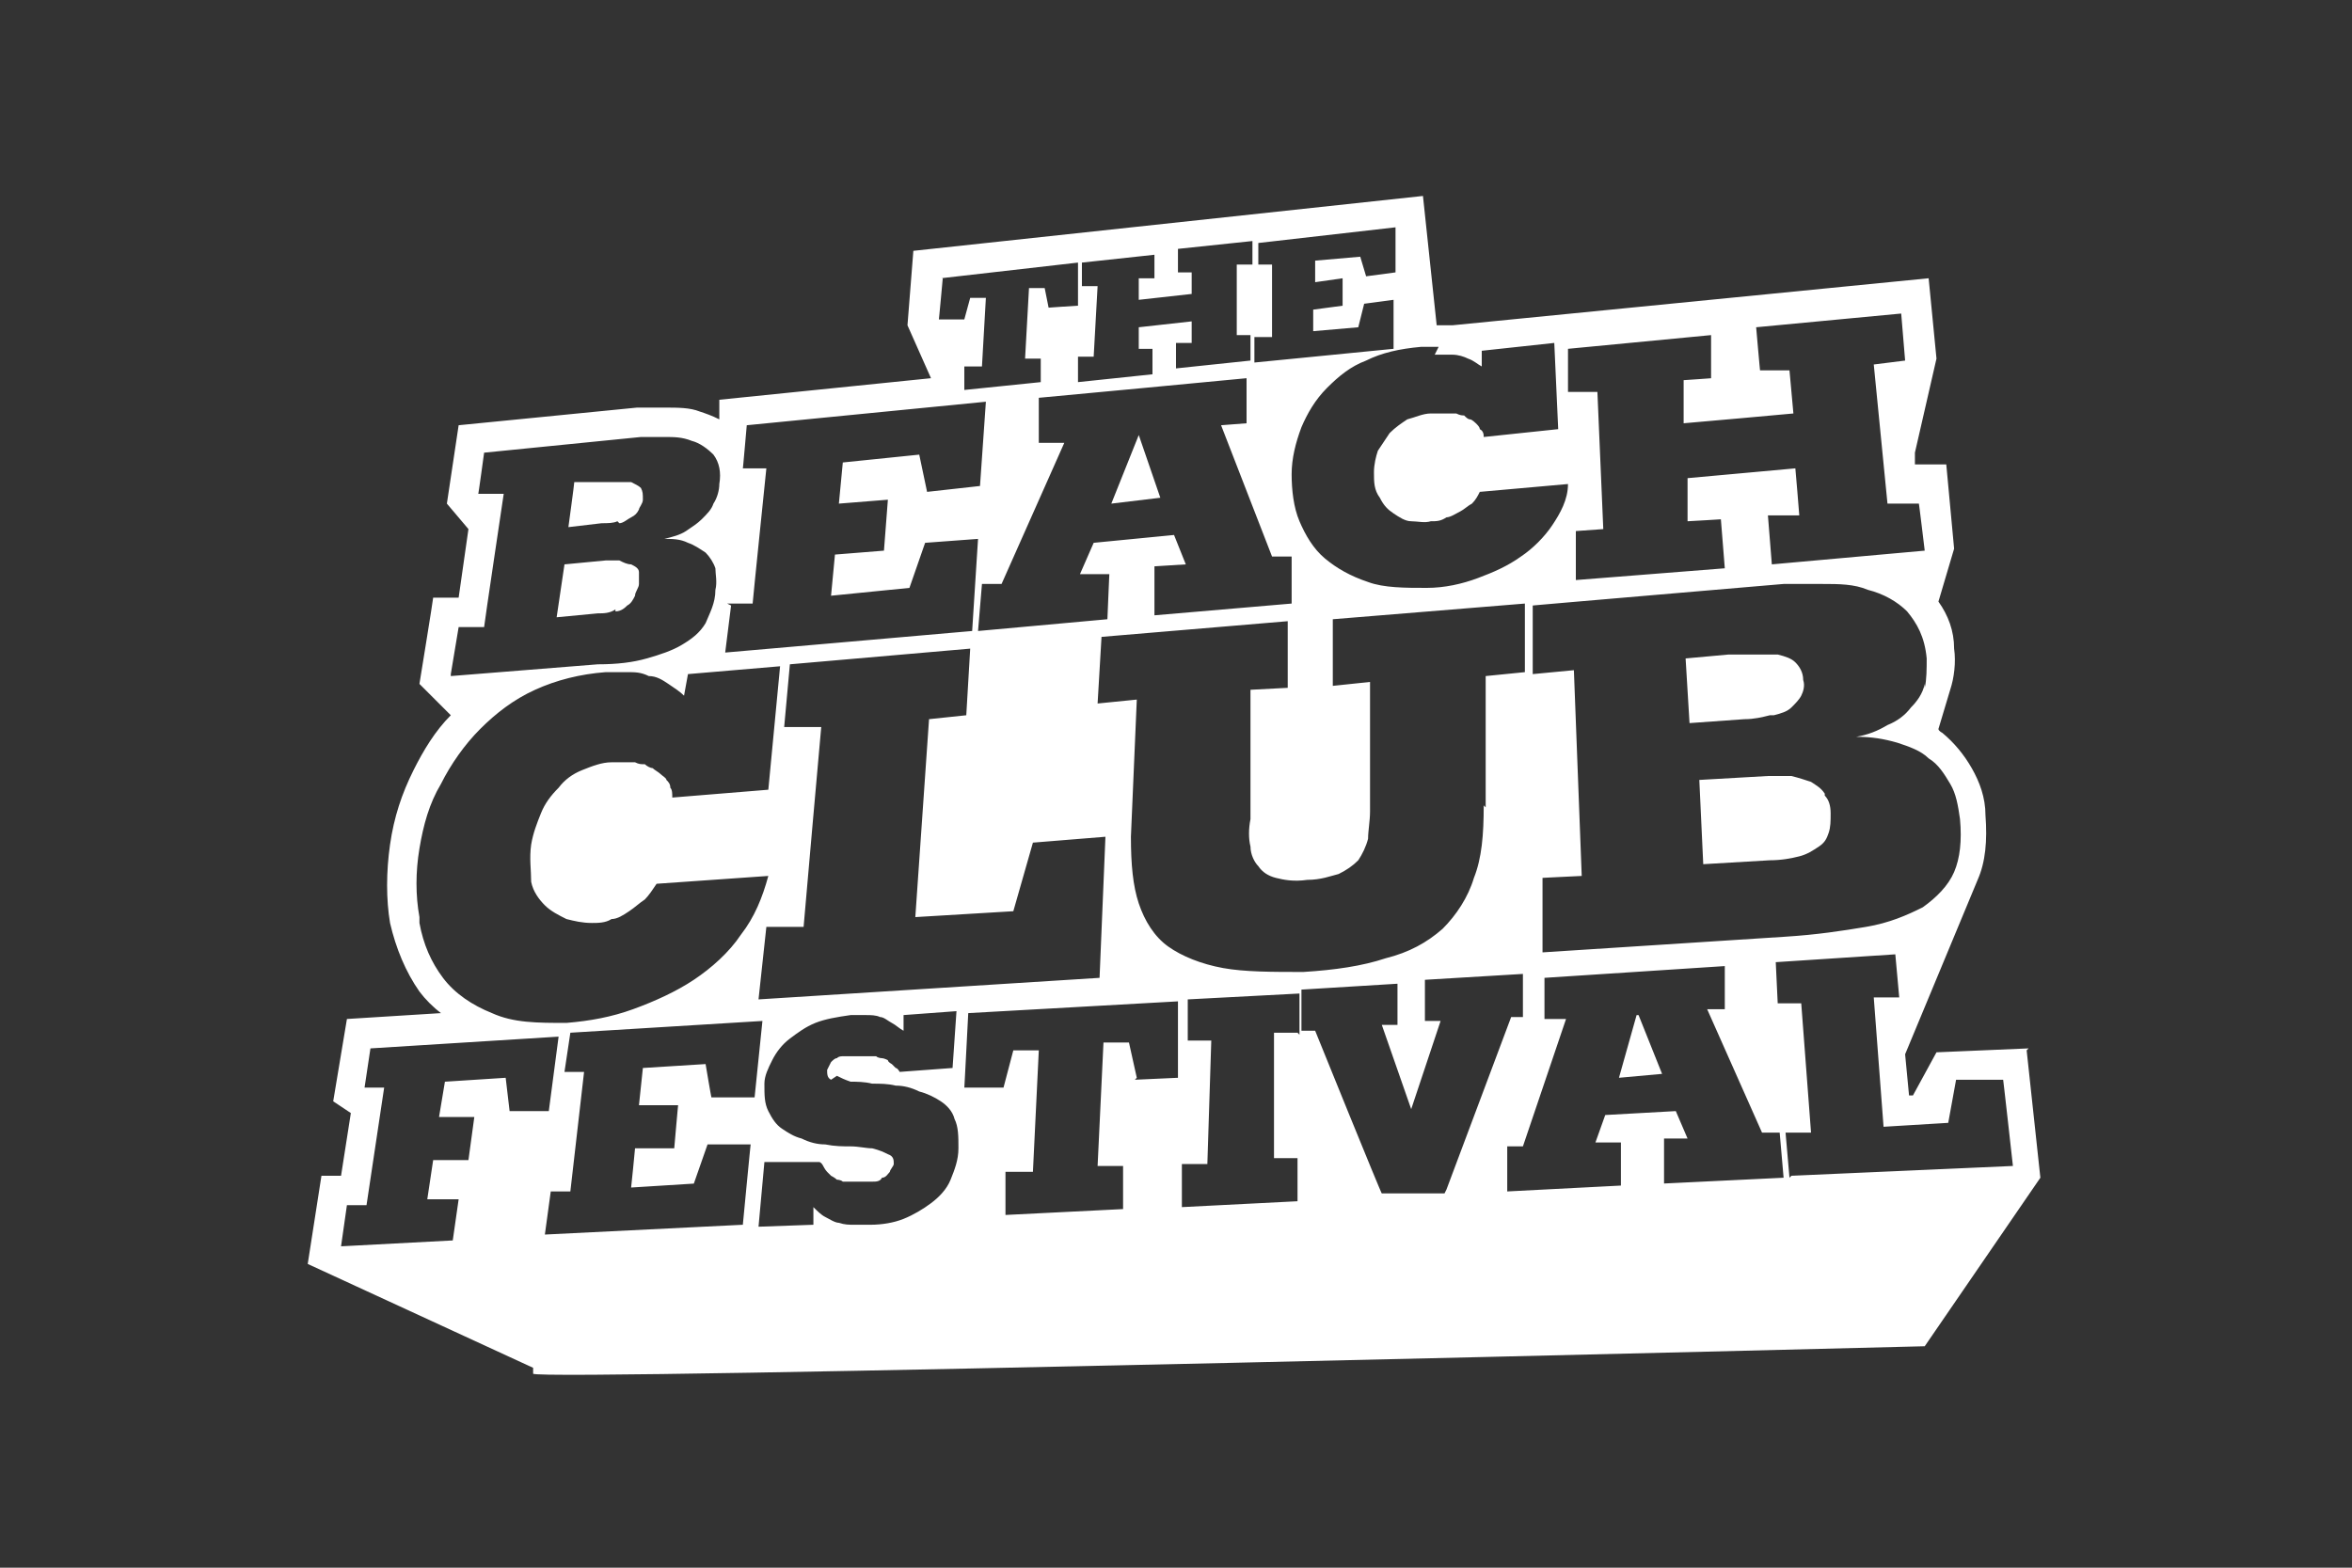 <?xml version="1.0" encoding="UTF-8"?>
<svg id="Layer_2" data-name="Layer 2" xmlns="http://www.w3.org/2000/svg" version="1.1" viewBox="0 0 120 80">
  <rect x="0" y="0" width="120" height="80" fill="#333333" stroke="none"/>
  <defs>
    <style>
      .cls-1 {
        fill: #fff;
        stroke-width: 0px;
      }
    </style>
  </defs>
  <polygon class="cls-1" points="58.1 22.2 58.1 22.2 56.7 25.7 59.2 25.4 58.1 22.2"/>
  <polygon class="cls-1" points="83.5 51.8 82.6 55 84.8 54.8 83.6 51.8 83.5 51.8"/>
  <path class="cls-1" d="M31.4,31.2c.3,0,.5-.2.6-.3.2-.1.3-.3.4-.5,0-.2.2-.4.2-.6,0-.2,0-.4,0-.6,0-.2-.2-.3-.4-.4-.2,0-.4-.1-.6-.2-.2,0-.5,0-.7,0l-2.1.2-.4,2.7,2.1-.2c.3,0,.6,0,.9-.2Z"/>
  <path class="cls-1" d="M31.6,26.7c.2,0,.4-.2.6-.3.2-.1.3-.2.4-.4,0-.1.2-.3.2-.5,0-.3,0-.4-.1-.6-.1-.1-.3-.2-.5-.3-.2,0-.4,0-.7,0-.2,0-.5,0-.8,0h-1.4c0,.1-.3,2.3-.3,2.3l1.7-.2c.3,0,.6,0,.8-.1Z"/>
  <path class="cls-1" d="M103.5,53.5l-4.7.2-1.2,2.2h-.2s-.2-2.1-.2-2.1l3.7-8.9h0c.4-.9.5-2,.4-3.3,0-.9-.3-1.7-.7-2.4-.4-.7-.9-1.3-1.5-1.8,0,0-.2-.1-.2-.2,0,0,.6-2,.6-2,.2-.6.3-1.4.2-2.1,0-.9-.3-1.7-.8-2.4l.8-2.7-.4-4.3h-1.6c0,.1,0-.6,0-.6l1.1-4.8-.4-4.1-24.3,2.4c-.3,0-.6,0-.8,0l-.7-6.6-26,2.8-.3,3.8,1.2,2.7-10.8,1.1v1c-.4-.2-.7-.3-1-.4-.5-.2-1.1-.2-1.8-.2-.3,0-.6,0-.9,0-.2,0-.4,0-.5,0l-9.1.9-.6,4,1.1,1.3-.5,3.5h-1.3c0,.1-.7,4.4-.7,4.4l1.6,1.6c-.8.8-1.4,1.8-1.9,2.8-.6,1.2-1,2.4-1.2,3.8-.2,1.4-.2,2.8,0,4,.3,1.3.8,2.5,1.5,3.5.3.4.7.8,1.1,1.1l-4.8.3-.7,4.2.9.6-.5,3.2h-1c0,0-.7,4.5-.7,4.5l11.5,5.3c0,0,0,.2,0,.3,0,.4,71-1.4,71-1.4l5.9-8.6-.7-6.5ZM98.2,34.9c-.1.5-.4.9-.7,1.2-.3.4-.7.7-1.2.9-.5.3-1,.5-1.6.6.8,0,1.4.1,2.1.3.6.2,1.2.4,1.6.8.5.3.8.8,1.1,1.3.3.5.4,1.1.5,1.8.1,1.1,0,2-.3,2.7-.3.7-.9,1.3-1.6,1.8-.8.4-1.7.8-2.9,1-1.2.2-2.5.4-4.1.5l-12.4.8v-3.8c-.1,0,2-.1,2-.1l-.4-10.5-2.1.2v-3.5c-.1,0,12.8-1.1,12.8-1.1.5,0,1.2,0,2,0,.8,0,1.6,0,2.3.3.8.2,1.5.6,2,1.1.5.6.9,1.3,1,2.4,0,.5,0,1.1-.1,1.5ZM87.3,16.9v2.4c.1,0-1.4.1-1.4.1v2.2c.1,0,5.6-.5,5.6-.5l-.2-2.2h-1.5c0,.1-.2-2.2-.2-2.2l7.4-.7.2,2.4-1.6.2.7,7.1h1.6c0-.1.3,2.4.3,2.4l-7.8.7-.2-2.5h1.6c0-.1-.2-2.4-.2-2.4l-5.5.5v2.2c.1,0,1.7-.1,1.7-.1l.2,2.5-7.6.6v-2.5c0,0,1.4-.1,1.4-.1l-.3-7h-1.5c0,.1,0-2.2,0-2.2l7.3-.7ZM73.2,18.1c.3,0,.6,0,.9,0,.3,0,.6.1.8.2.3.1.5.3.7.4v-.8s3.7-.4,3.7-.4l.2,4.4-3.8.4c0-.1,0-.3-.2-.4,0-.1-.1-.2-.2-.3,0,0-.2-.2-.3-.2-.1,0-.2-.1-.3-.2-.1,0-.2,0-.4-.1-.1,0-.3,0-.4,0-.1,0-.3,0-.4,0-.2,0-.3,0-.5,0-.4,0-.8.2-1.2.3-.3.2-.6.4-.9.7-.2.3-.4.6-.6.9-.1.3-.2.7-.2,1.1,0,.5,0,.9.3,1.3.2.4.4.6.7.8.3.2.6.4.9.4.3,0,.7.1,1,0,0,0,0,0,0,0,0,0,0,0,0,0,0,0,0,0,0,0,0,0,0,0,0,0,.3,0,.5,0,.8-.2.2,0,.5-.2.7-.3.2-.1.4-.3.6-.4.2-.2.3-.4.4-.6l4.5-.4c0,.8-.4,1.5-.8,2.1-.4.6-1,1.2-1.6,1.6-.7.5-1.4.8-2.2,1.1-.8.3-1.7.5-2.6.5-1.1,0-2.2,0-3-.3-.9-.3-1.6-.7-2.2-1.2-.6-.5-1-1.2-1.3-1.9-.3-.7-.4-1.6-.4-2.4,0-.8.2-1.6.5-2.4.3-.7.7-1.4,1.3-2,.6-.6,1.2-1.1,2-1.4.8-.4,1.7-.6,2.8-.7.3,0,.6,0,.9,0ZM75.7,41.1c0,1.5-.1,2.7-.5,3.7-.3,1-.9,1.9-1.6,2.6-.8.7-1.7,1.2-2.9,1.5-1.2.4-2.6.6-4.2.7-1.6,0-3,0-4.1-.2-1.1-.2-2.1-.6-2.8-1.1-.7-.5-1.2-1.3-1.5-2.2-.3-.9-.4-2-.4-3.4l.3-7-2,.2.2-3.4,9.5-.8v3.4s-1.9.1-1.9.1v6.6c-.1.5-.1,1,0,1.4,0,.4.2.8.4,1,.2.3.5.5.9.6.4.1.9.2,1.6.1.7,0,1.2-.2,1.6-.3.4-.2.7-.4,1-.7.2-.3.4-.7.5-1.1,0-.4.1-.9.1-1.4v-6.6s-1.9.2-1.9.2v-3.4s9.8-.8,9.8-.8v3.5c0,0-2,.2-2,.2v6.7ZM40,37.2l.3-3.3,9.2-.8-.2,3.4-1.9.2-.7,10.1,5-.3,1-3.5,3.7-.3-.3,7.2-17.4,1.1.4-3.7h1.9c0-.1.9-10.2.9-10.2h-1.9ZM53,22.6v-2.3c.1,0,10.6-1,10.6-1v2.3s-1.3.1-1.3.1l2.6,6.7h1c0,0,0,2.4,0,2.4l-7,.6v-2.5c0,0,1.6-.1,1.6-.1l-.6-1.5-4.1.4-.7,1.6h1.5c0-.1-.1,2.3-.1,2.3l-6.6.6.2-2.4h1c0,0,3.2-7.2,3.2-7.2h-1.2ZM64.2,17.2h.7c0,0,0-3.7,0-3.7h-.7c0,0,0-1.1,0-1.1l7-.8v2.3s-1.5.2-1.5.2l-.3-1-2.3.2v1.1s1.4-.2,1.4-.2v1.4s-1.5.2-1.5.2v1.1s2.3-.2,2.3-.2l.3-1.2,1.5-.2v2.5s-7.1.7-7.1.7v-1.3ZM55.2,13.4l3.7-.4v1.2s-.8,0-.8,0v1.1s2.7-.3,2.7-.3v-1.1s-.7,0-.7,0v-1.2s3.8-.4,3.8-.4v1.2s-.8,0-.8,0v3.6c0,0,.7,0,.7,0v1.3s-3.8.4-3.8.4v-1.3s.8,0,.8,0v-1.1s-2.7.3-2.7.3v1.1s.7,0,.7,0v1.3s-3.8.4-3.8.4v-1.3c0,0,.8,0,.8,0l.2-3.6h-.8c0,0,0-1.1,0-1.1ZM48,14.2l7-.8v2.2c-.1,0-1.5.1-1.5.1l-.2-1h-.8c0,0-.2,3.6-.2,3.6h.8c0,0,0,1.2,0,1.2l-3.9.4v-1.2c0,0,.9,0,.9,0l.2-3.5h-.8c0,0-.3,1.1-.3,1.1h-1.3c0,.1.2-2.1.2-2.1ZM37.1,30.8h1.3c0-.1.7-6.9.7-6.9h-1.2c0,.1.2-2.2.2-2.2l12.2-1.2-.3,4.3-2.7.3-.4-1.9-3.9.4-.2,2.1,2.5-.2-.2,2.6-2.5.2-.2,2.1,4-.4.8-2.3,2.7-.2-.3,4.7-12.6,1.1.3-2.4ZM23,34.4l.4-2.4h1.3c0-.1,1-6.8,1-6.8h-1.3c0,.1.3-2.1.3-2.1l8-.8c.3,0,.8,0,1.2,0,.5,0,.9,0,1.4.2.4.1.8.4,1.1.7.3.4.4.9.3,1.5,0,.3-.1.7-.3,1-.1.3-.3.5-.6.8-.2.2-.5.4-.8.6-.3.2-.7.3-1.1.4.4,0,.8,0,1.2.2.3.1.6.3.9.5.2.2.4.5.5.8,0,.3.1.7,0,1.1,0,.7-.3,1.2-.5,1.7-.3.5-.7.8-1.2,1.1-.5.3-1.1.5-1.8.7-.7.2-1.5.3-2.5.3l-7.5.6ZM21.4,46.8c-.2-1.1-.2-2.3,0-3.5.2-1.2.5-2.3,1.1-3.3.5-1,1.2-2,2-2.8.8-.8,1.7-1.5,2.8-2,1.1-.5,2.3-.8,3.6-.9.4,0,.7,0,1.1,0,.4,0,.7,0,1.1.2.4,0,.7.2,1,.4.3.2.6.4.8.6l.2-1.1,4.7-.4-.6,6.3-4.9.4c0-.2,0-.4-.1-.5,0-.2-.1-.3-.2-.4,0-.1-.2-.2-.3-.3-.1-.1-.3-.2-.4-.3-.1,0-.3-.1-.4-.2-.2,0-.3,0-.5-.1-.2,0-.4,0-.6,0-.2,0-.4,0-.6,0-.5,0-1,.2-1.5.4-.5.2-.9.5-1.2.9-.4.4-.7.8-.9,1.3-.2.5-.4,1-.5,1.6-.1.7,0,1.3,0,1.9.1.5.4.9.7,1.2.3.3.7.5,1.1.7.4.1.8.2,1.3.2,0,0,0,0,0,0,0,0,0,0,0,0,0,0,0,0,0,0,0,0,0,0,0,0,.3,0,.7,0,1-.2.3,0,.6-.2.9-.4.3-.2.5-.4.8-.6.2-.2.4-.5.6-.8l5.7-.4c-.3,1.1-.7,2.1-1.4,3-.6.9-1.5,1.7-2.4,2.3-.9.6-2,1.1-3.1,1.5-1.1.4-2.2.6-3.4.7-1.5,0-2.7,0-3.8-.5-1-.4-1.9-1-2.5-1.8-.6-.8-1-1.7-1.2-2.8ZM26,56.7l-.2-1.7-3.1.2-.3,1.8h1.8c0,0-.3,2.2-.3,2.2h-1.8c0,0-.3,2-.3,2h1.6c0,0-.3,2.1-.3,2.1l-5.7.3.3-2.1h1c0,0,.9-6,.9-6h-1c0,0,.3-2,.3-2l9.6-.6-.5,3.8h-2.2ZM38.4,56h-2.1c0,.1-.3-1.7-.3-1.7l-3.2.2-.2,1.9h2c0-.1-.2,2.2-.2,2.2h-2c0,.1-.2,2-.2,2l3.2-.2.7-2h2.2c0-.1-.4,4.1-.4,4.1l-10.1.5.3-2.2h1s.7-6.1.7-6.1h-1c0,0,.3-2,.3-2l9.8-.6-.4,3.9ZM42.7,54.9c.2.1.4.2.7.3.3,0,.7,0,1.1.1.4,0,.8,0,1.2.1.4,0,.8.1,1.2.3.4.1.8.3,1.1.5.3.2.6.5.7.9.2.4.2.9.2,1.5,0,.6-.2,1.1-.4,1.6-.2.5-.6.9-1,1.2-.4.3-.9.6-1.4.8-.5.2-1.1.3-1.7.3-.3,0-.5,0-.8,0-.3,0-.5,0-.8-.1-.2,0-.5-.2-.7-.3-.2-.1-.4-.3-.6-.5v.9c0,0-2.8.1-2.8.1l.3-3.3h2.8s.1,0,.2.2c0,0,.1.2.2.3,0,0,.1.1.2.2,0,0,.2.1.3.2,0,0,.2,0,.3.1,0,0,.2,0,.3,0,.1,0,.2,0,.3,0,.1,0,.2,0,.4,0,.2,0,.4,0,.5,0,.2,0,.4,0,.5-.2.2,0,.3-.2.4-.3,0-.1.2-.3.2-.4,0-.2,0-.4-.3-.5-.2-.1-.4-.2-.8-.3-.3,0-.7-.1-1.1-.1-.4,0-.8,0-1.3-.1-.4,0-.8-.1-1.2-.3-.4-.1-.7-.3-1-.5-.3-.2-.5-.5-.7-.9-.2-.4-.2-.8-.2-1.4,0-.4.2-.8.4-1.2.2-.4.5-.8.9-1.1.4-.3.8-.6,1.3-.8.5-.2,1.1-.3,1.8-.4.3,0,.5,0,.8,0,.2,0,.5,0,.7.1.2,0,.4.2.6.3.2.1.4.3.6.4v-.8c0,0,2.7-.2,2.7-.2l-.2,2.9-2.7.2c0,0-.1-.2-.2-.2,0,0-.1-.1-.2-.2,0,0-.2-.1-.2-.2,0,0-.2-.1-.3-.1,0,0-.2,0-.3-.1-.1,0-.2,0-.3,0-.1,0-.2,0-.4,0-.1,0-.3,0-.4,0-.1,0-.3,0-.5,0-.2,0-.3,0-.4.1-.1,0-.2.1-.3.2,0,0-.1.2-.2.4,0,.2,0,.4.2.5ZM58,55l-.4-1.8h-1.3c0,0-.3,6.3-.3,6.3h1.3c0,0,0,2.2,0,2.2l-6,.3v-2.2c.1,0,1.4,0,1.4,0l.3-6.2h-1.3c0,0-.5,1.9-.5,1.9h-2c0,.1.2-3.8.2-3.8l10.7-.6v3.9c-.1,0-2.2.1-2.2.1ZM66.2,52.7h-1.2c0,0,0,6.4,0,6.4h1.2c0,0,0,2.2,0,2.2l-5.9.3v-2.2c0,0,1.3,0,1.3,0l.2-6.3h-1.2c0,0,0-2.1,0-2.1l5.7-.3v2.1ZM73.7,60.9h-3.2c0,.1-3.4-8.3-3.4-8.3h-.7s0-2.1,0-2.1l4.9-.3v2.1s-.8,0-.8,0l1.5,4.3,1.5-4.5h-.8s0-2.1,0-2.1l5-.3v2.2c0,0-.6,0-.6,0l-3.3,8.8ZM84.9,60.4v-2.3c-.1,0,1.2,0,1.2,0l-.6-1.4-3.6.2-.5,1.4h1.3c0,0,0,2.2,0,2.2l-5.8.3v-2.3c0,0,.8,0,.8,0l2.2-6.5h-1.1c0,0,0-2.1,0-2.1l9.2-.6v2.2c.1,0-.9,0-.9,0l2.8,6.3h.9s.2,2.3.2,2.3l-6.2.3ZM91.3,60.1l-.2-2.3h1.3c0,0-.5-6.6-.5-6.6h-1.2c0,0-.1-2.1-.1-2.1l6.1-.4.2,2.2h-1.3c0,0,.5,6.6.5,6.6l3.3-.2.4-2.2h2.4c0-.1.5,4.4.5,4.4l-11.3.5Z"/>
  <path class="cls-1" d="M93.1,40.5c-.2-.3-.4-.4-.7-.6-.3-.1-.6-.2-1-.3-.4,0-.8,0-1.2,0l-3.5.2.2,4.3,3.4-.2c.6,0,1.1-.1,1.5-.2.4-.1.7-.3,1-.5.3-.2.4-.4.5-.7.1-.3.1-.6.1-1,0-.4-.1-.7-.3-.9Z"/>
  <path class="cls-1" d="M90.5,36.5c.4-.1.7-.2.9-.4.2-.2.4-.4.5-.6.1-.2.2-.5.1-.8,0-.4-.2-.7-.4-.9-.2-.2-.5-.3-.9-.4-.3,0-.7,0-1.2,0-.4,0-.8,0-1.3,0l-2.2.2.2,3.3,2.8-.2c.5,0,.9-.1,1.3-.2Z"/>
</svg>